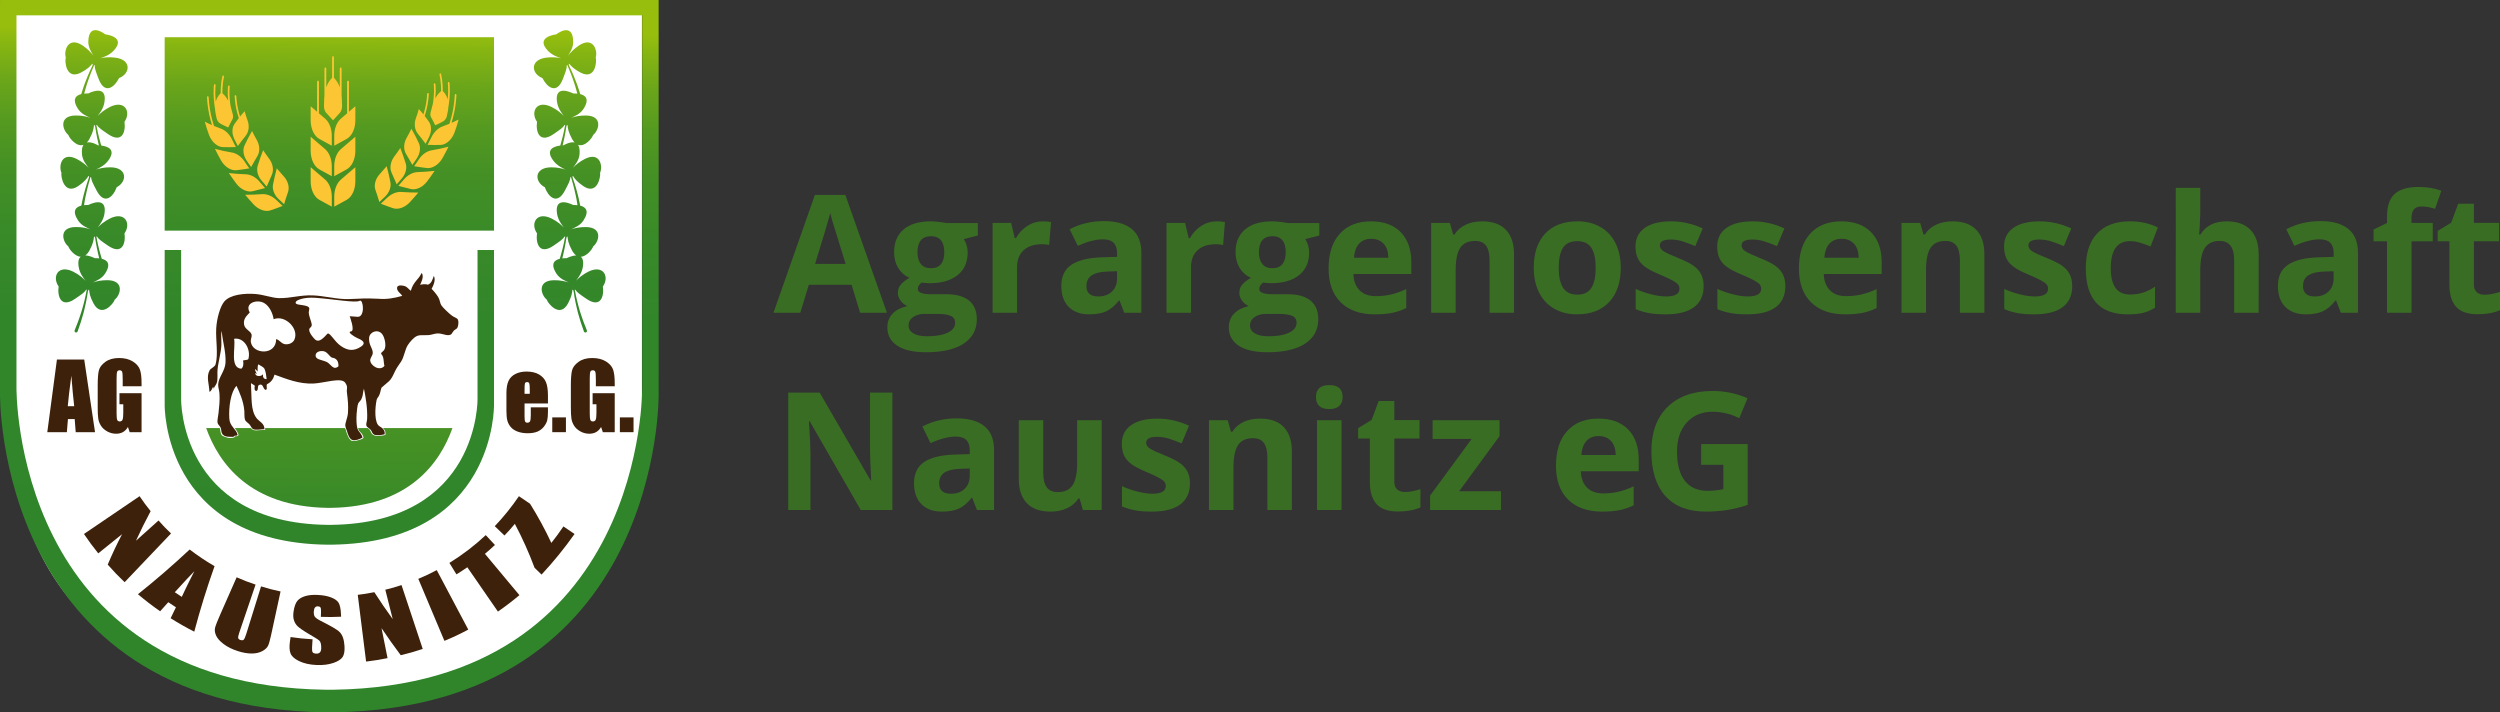 <?xml version="1.0" encoding="utf-8"?>
<!-- Generator: Adobe Illustrator 12.0.0, SVG Export Plug-In . SVG Version: 6.00 Build 51448)  -->
<!DOCTYPE svg PUBLIC "-//W3C//DTD SVG 1.1//EN" "http://www.w3.org/Graphics/SVG/1.1/DTD/svg11.dtd">
<svg  version="1.1" id="Ebene_1" xmlns="http://www.w3.org/2000/svg" xmlns:xlink="http://www.w3.org/1999/xlink" width="443.141" height="126.257"
	 viewBox="0 0 443.141 126.257" overflow="visible" enable-background="new 0 0 443.141 126.257" xml:space="preserve">
<rect x="0" y="0" width="443.141" height="126.257" fill="#333333" stroke="none"/>
<g>
	<g>
		<g>
			<path fill="#FFFFFF" d="M57.433,123.832C1.892,123.15,2.696,80.38,2.696,80.38V0.725h111.092v79.657
				c0,0,0.805,42.769-54.737,43.449"/>
		</g>
	</g>
</g>
<linearGradient id="XMLID_19_" gradientUnits="userSpaceOnUse" x1="245.879" y1="529.448" x2="244.666" y2="620.825" gradientTransform="matrix(1 0 0 1 -186.803 -524.083)">
	<stop  offset="0" style="stop-color:#97BE0D"/>
	<stop  offset="0.036" style="stop-color:#86B512"/>
	<stop  offset="0.105" style="stop-color:#6BA61A"/>
	<stop  offset="0.184" style="stop-color:#559A20"/>
	<stop  offset="0.277" style="stop-color:#449025"/>
	<stop  offset="0.392" style="stop-color:#398A28"/>
	<stop  offset="0.553" style="stop-color:#32862A"/>
	<stop  offset="1" style="stop-color:#30852B"/>
</linearGradient>
<path fill="url(#XMLID_19_)" d="M87.564,44.312h-2.919v26.4c0,0,0.381,21.973-25.886,22.322h-0.765
	c-26.268-0.351-25.888-22.322-25.888-22.322v-26.4h-2.918v27.436c0,0-0.423,24.414,28.764,24.801h0.85
	c29.186-0.389,28.763-24.801,28.763-24.801L87.564,44.312L87.564,44.312z"/>
<linearGradient id="XMLID_20_" gradientUnits="userSpaceOnUse" x1="245.426" y1="529.443" x2="244.213" y2="620.823" gradientTransform="matrix(1 0 0 1 -186.803 -524.083)">
	<stop  offset="0" style="stop-color:#97BE0D"/>
	<stop  offset="0.036" style="stop-color:#86B512"/>
	<stop  offset="0.105" style="stop-color:#6BA61A"/>
	<stop  offset="0.184" style="stop-color:#559A20"/>
	<stop  offset="0.277" style="stop-color:#449025"/>
	<stop  offset="0.392" style="stop-color:#398A28"/>
	<stop  offset="0.553" style="stop-color:#32862A"/>
	<stop  offset="1" style="stop-color:#30852B"/>
</linearGradient>
<rect x="29.187" y="6.597" fill="url(#XMLID_20_)" width="58.381" height="34.284"/>
<g>
	<path fill="#3E210A" d="M14.93,63.733l1.915,12.872h-3.427l-0.178-2.318h-1.196l-0.194,2.318H8.383l1.708-12.872H14.93z
		 M13.151,72.005c-0.168-1.455-0.335-3.256-0.504-5.403c-0.333,2.466-0.543,4.269-0.633,5.403H13.151z"/>
	<path fill="#3E210A" d="M25.095,68.473H21.75v-1.171c0-0.738-0.032-1.201-0.097-1.387c-0.063-0.187-0.216-0.278-0.454-0.278
		c-0.207,0-0.348,0.079-0.423,0.239c-0.073,0.158-0.11,0.565-0.11,1.226v6.185c0,0.578,0.037,0.957,0.11,1.143
		c0.075,0.184,0.224,0.273,0.447,0.273c0.244,0,0.41-0.104,0.498-0.31c0.088-0.207,0.131-0.61,0.131-1.208V71.66h-0.678v-1.959h3.92
		v6.906h-2.107l-0.31-0.923c-0.228,0.397-0.515,0.696-0.862,0.896c-0.348,0.2-0.757,0.301-1.228,0.301
		c-0.563,0-1.087-0.137-1.578-0.409c-0.49-0.272-0.862-0.611-1.117-1.015c-0.254-0.402-0.413-0.828-0.477-1.27
		s-0.096-1.107-0.096-1.993v-3.825c0-1.229,0.066-2.125,0.198-2.681c0.132-0.558,0.514-1.067,1.142-1.53
		c0.627-0.465,1.438-0.697,2.436-0.697c0.98,0,1.793,0.203,2.44,0.605c0.646,0.403,1.068,0.883,1.264,1.438
		c0.197,0.555,0.295,1.357,0.295,2.414v0.556H25.095z"/>
</g>
<g>
	<path fill="#3E210A" d="M97.126,71.517H92.98v2.281c0,0.478,0.034,0.785,0.104,0.923c0.067,0.138,0.199,0.206,0.393,0.206
		c0.242,0,0.403-0.09,0.485-0.273c0.082-0.182,0.122-0.535,0.122-1.061v-1.389h3.043v0.777c0,0.652-0.041,1.152-0.123,1.501
		c-0.082,0.351-0.274,0.724-0.575,1.12c-0.301,0.396-0.685,0.693-1.147,0.895c-0.462,0.196-1.044,0.297-1.742,0.297
		c-0.679,0-1.276-0.1-1.794-0.293c-0.52-0.196-0.924-0.465-1.211-0.809c-0.289-0.342-0.488-0.718-0.6-1.129
		c-0.111-0.41-0.167-1.008-0.167-1.793v-3.076c0-0.922,0.124-1.648,0.373-2.182s0.656-0.939,1.222-1.227
		c0.567-0.283,1.219-0.425,1.954-0.425c0.9,0,1.643,0.171,2.228,0.513c0.584,0.342,0.995,0.795,1.229,1.36
		c0.235,0.563,0.354,1.358,0.354,2.382v1.4H97.126z M93.904,69.8v-0.772c0-0.548-0.027-0.901-0.086-1.062
		c-0.058-0.158-0.175-0.238-0.352-0.238c-0.22,0-0.355,0.066-0.407,0.203c-0.053,0.135-0.079,0.501-0.079,1.097V69.8H93.904
		L93.904,69.8z"/>
	<path fill="#3E210A" d="M100.315,73.985v2.62h-2.422v-2.62H100.315z"/>
	<path fill="#3E210A" d="M108.965,68.473h-3.345v-1.171c0-0.738-0.032-1.201-0.097-1.387c-0.063-0.187-0.214-0.278-0.454-0.278
		c-0.208,0-0.348,0.079-0.422,0.239c-0.076,0.158-0.11,0.565-0.11,1.226v6.185c0,0.578,0.035,0.957,0.11,1.143
		c0.074,0.184,0.224,0.273,0.445,0.273c0.245,0,0.41-0.104,0.499-0.31c0.087-0.207,0.132-0.61,0.132-1.208V71.66h-0.679v-1.959h3.92
		v6.906h-2.107l-0.309-0.923c-0.229,0.397-0.517,0.696-0.863,0.896c-0.346,0.2-0.756,0.301-1.228,0.301
		c-0.563,0-1.087-0.137-1.578-0.409c-0.491-0.272-0.863-0.611-1.116-1.015c-0.255-0.402-0.414-0.828-0.478-1.27
		s-0.096-1.107-0.096-1.993v-3.825c0-1.229,0.066-2.125,0.199-2.681c0.132-0.558,0.512-1.067,1.141-1.53
		c0.629-0.465,1.44-0.697,2.437-0.697c0.979,0,1.794,0.203,2.44,0.605c0.646,0.403,1.067,0.883,1.265,1.438
		c0.196,0.555,0.294,1.357,0.294,2.414V68.473L108.965,68.473z"/>
	<path fill="#3E210A" d="M112.297,73.985v2.62h-2.422v-2.62H112.297z"/>
</g>
<g>
	<g>
		
			<linearGradient id="XMLID_21_" gradientUnits="userSpaceOnUse" x1="264.242" y1="516.112" x2="263.029" y2="607.491" gradientTransform="matrix(1 0 0 1 -205.471 -510.749)">
			<stop  offset="0" style="stop-color:#97BE0D"/>
			<stop  offset="0.036" style="stop-color:#86B512"/>
			<stop  offset="0.105" style="stop-color:#6BA61A"/>
			<stop  offset="0.184" style="stop-color:#559A20"/>
			<stop  offset="0.277" style="stop-color:#449025"/>
			<stop  offset="0.392" style="stop-color:#398A28"/>
			<stop  offset="0.553" style="stop-color:#32862A"/>
			<stop  offset="1" style="stop-color:#30852B"/>
		</linearGradient>
		<path fill="url(#XMLID_21_)" d="M116.752,69.771V2.714V0.892V0H0.004v0.892H0v68.879c0,0-0.846,55.602,57.525,56.486h1.699
			C117.597,125.373,116.752,69.771,116.752,69.771z M59.184,122.255h-1.615c-55.453-0.84-54.65-53.662-54.65-53.662V2.714h110.915
			v65.879C113.834,68.593,114.636,121.416,59.184,122.255z"/>
	</g>
</g>
<g>
	<g>
		<path fill="#3E210A" d="M30.314,94.561c-2.742,2.879-5.482,5.758-8.225,8.638c-1.238-1.187-1.838-1.81-2.994-3.117
			c0.771-1.834,1.618-3.635,2.542-5.395c-1.407,1.132-2.813,2.266-4.22,3.398c-1.056-1.316-1.563-2.004-2.534-3.433
			c3.286-2.231,6.573-4.466,9.859-6.698c0.75,1.104,1.144,1.635,1.959,2.652c-0.925,1.729-1.781,3.46-2.598,5.242
			c1.332-1.195,2.664-2.393,3.996-3.585C28.958,93.226,29.401,93.686,30.314,94.561z"/>
		<path fill="#3E210A" d="M38.033,100.353c-1.364,3.828-2.557,7.688-3.599,11.615c-1.432-0.729-2.831-1.522-4.189-2.383
			c0.372-0.778,0.56-1.166,0.939-1.938c-0.549-0.351-0.821-0.532-1.359-0.901c-0.572,0.646-0.859,0.967-1.438,1.608
			c-1.359-0.944-2.673-1.953-3.935-3.024c3.165-2.523,6.21-5.162,9.168-7.927C35.023,98.481,36.498,99.468,38.033,100.353z
			 M32.223,105.8c0.688-1.541,2.223-4.541,2.223-4.541c-0.014-0.01-2.344,2.445-3.463,3.717
			C31.475,105.315,31.722,105.479,32.223,105.8z"/>
		<path fill="#3E210A" d="M49.731,104.841c-0.563,2.597-1.129,5.191-1.69,7.789c-0.192,0.885-0.368,1.496-0.528,1.836
			c-0.161,0.339-0.488,0.652-0.989,0.932c-0.5,0.279-1.12,0.432-1.852,0.441c-0.733,0.01-1.569-0.125-2.488-0.418
			c-1.018-0.323-1.872-0.752-2.549-1.262c-0.678-0.51-1.122-1.025-1.342-1.527c-0.219-0.502-0.271-0.961-0.167-1.375
			c0.104-0.412,0.428-1.234,0.972-2.467c0.95-2.153,1.899-4.309,2.849-6.461c1.322,0.58,1.995,0.838,3.354,1.295
			c-0.958,2.826-1.916,5.648-2.874,8.475c-0.167,0.494-0.236,0.82-0.206,0.984c0.031,0.162,0.163,0.281,0.398,0.357
			c0.269,0.086,0.466,0.063,0.591-0.063c0.125-0.129,0.273-0.478,0.452-1.043c0.871-2.799,1.741-5.6,2.612-8.396
			C47.643,104.36,48.336,104.542,49.731,104.841z"/>
		<path fill="#3E210A" d="M60.463,109.315c-1.435,0.067-2.153,0.071-3.588,0.024c0.011-0.354,0.019-0.529,0.029-0.881
			c0.014-0.414-0.021-0.676-0.106-0.793c-0.083-0.115-0.229-0.178-0.435-0.188c-0.223-0.01-0.396,0.057-0.52,0.201
			c-0.125,0.146-0.196,0.371-0.216,0.681c-0.025,0.396,0.025,0.702,0.144,0.91c0.117,0.204,0.467,0.474,1.066,0.774
			c1.717,0.875,2.886,1.5,3.38,2.008c0.494,0.507,0.786,1.336,0.849,2.504c0.047,0.848-0.06,1.479-0.329,1.896
			c-0.27,0.414-0.816,0.776-1.654,1.062c-0.838,0.284-1.83,0.414-2.955,0.366c-1.235-0.051-2.279-0.295-3.109-0.694
			c-0.829-0.399-1.334-0.869-1.528-1.386c-0.194-0.52-0.224-1.219-0.097-2.104c0.044-0.31,0.066-0.464,0.111-0.774
			c1.554,0.223,2.334,0.301,3.897,0.396c-0.035,0.58-0.052,0.87-0.088,1.45c-0.026,0.443,0.014,0.734,0.12,0.869
			c0.107,0.133,0.309,0.21,0.604,0.223c0.295,0.016,0.516-0.061,0.665-0.217c0.148-0.157,0.227-0.396,0.235-0.719
			c0.021-0.699-0.101-1.166-0.351-1.389c-0.255-0.227-0.909-0.605-1.893-1.188c-0.985-0.582-1.604-1.033-1.899-1.303
			c-0.297-0.268-0.521-0.619-0.673-1.051c-0.152-0.433-0.179-0.963-0.086-1.589c0.132-0.903,0.368-1.543,0.697-1.925
			c0.33-0.382,0.807-0.652,1.426-0.83c0.618-0.177,1.34-0.234,2.179-0.191c0.917,0.045,1.693,0.185,2.348,0.438
			c0.654,0.254,1.103,0.565,1.334,0.951c0.232,0.386,0.376,1.051,0.421,1.995C60.45,109.033,60.455,109.126,60.463,109.315z"/>
		<path fill="#3E210A" d="M71.173,103.708c1.251,3.772,2.505,7.547,3.756,11.318c-1.543,0.51-2.322,0.729-3.893,1.116
			c-1.184-1.574-2.312-3.161-3.407-4.796c0.355,1.771,0.711,3.542,1.065,5.313c-1.512,0.299-2.273,0.422-3.802,0.609
			c-0.492-3.943-0.987-7.887-1.48-11.829c1.182-0.146,1.77-0.239,2.938-0.472c1.043,1.631,2.121,3.205,3.26,4.771
			c-0.438-1.736-0.875-3.472-1.313-5.207C69.459,104.25,70.034,104.083,71.173,103.708z"/>
		<path fill="#3E210A" d="M77.417,101.056c1.861,3.515,3.724,7.029,5.587,10.543c-1.66,0.877-2.508,1.275-4.229,1.996
			c-1.542-3.666-3.085-7.33-4.628-10.995C75.478,102.044,76.132,101.734,77.417,101.056z"/>
		<path fill="#3E210A" d="M86.103,94.852c0.65,0.698,0.976,1.048,1.626,1.746c-0.694,0.651-1.049,0.966-1.771,1.571
			c2.038,2.442,4.077,4.886,6.114,7.328c-1.226,1.026-2.497,2-3.813,2.908c-1.807-2.617-3.615-5.236-5.422-7.854
			c-0.761,0.525-1.146,0.775-1.928,1.258c-0.5-0.813-0.75-1.221-1.25-2.033C81.968,98.358,84.128,96.707,86.103,94.852z"/>
		<path fill="#3E210A" d="M91.982,87.955c0.789,0.535,1.184,0.803,1.973,1.338c1.398,2.234,2.661,4.557,3.775,6.944
			c0.888-1.127,1.315-1.712,2.14-2.923c0.789,0.535,1.184,0.805,1.972,1.339c-1.803,2.548-3.721,4.915-5.85,7.196
			c-0.496-0.484-0.744-0.725-1.239-1.208c-0.994-2.665-2.161-5.269-3.492-7.782c-0.715,0.854-1.084,1.266-1.84,2.061
			c-0.688-0.662-1.032-0.991-1.721-1.651C89.271,91.619,90.703,89.837,91.982,87.955z"/>
	</g>
</g>
<path fill="#FCC533" d="M49.058,29.845c-0.249,0.93-0.472,1.882-0.662,2.846c-0.167,0.819,0.182,1.802,0.914,2.522
	c0.342,0.338,0.693,0.672,1.048,0.988c0.21-0.723,0.443-1.433,0.69-2.139c0.306-0.885,0.005-1.969-0.74-2.79
	C49.878,30.808,49.464,30.329,49.058,29.845z M37.948,18.073l0.085,0.729c0.02,0.173,0.052,0.343,0.084,0.513
	c0,0.01,0,0.02,0.001,0.029c0.011,0.151,0.026,0.303,0.049,0.455c0.015,0.097,0.026,0.196,0.045,0.292l0.058,0.288l0.118,0.576
	c0.04,0.211,0.132,0.403,0.246,0.563c0.112,0.162,0.249,0.292,0.401,0.375l0.349,0.19l0.359,0.178
	c0.237,0.117,0.477,0.229,0.711,0.337c0.113-0.237,0.229-0.47,0.346-0.698l0.177-0.339l0.19-0.335
	c0.083-0.143,0.133-0.308,0.146-0.481c0.014-0.173-0.012-0.354-0.058-0.531L41.12,19.73l-0.07-0.242
	c-0.021-0.082-0.037-0.164-0.054-0.245c-0.03-0.136-0.068-0.27-0.111-0.401c-0.027-0.145-0.055-0.289-0.071-0.434l-0.07-0.613
	c-0.031-0.205-0.038-0.41-0.047-0.614l-0.028-0.614l0.015-0.609l0.005-0.306c0.006-0.102,0.021-0.202,0.029-0.303
	c0.009-0.098-0.05-0.186-0.133-0.194c-0.083-0.009-0.158,0.068-0.168,0.17c-0.009,0.102-0.024,0.206-0.03,0.309l-0.005,0.313
	l-0.016,0.625l0.029,0.626c0.009,0.204,0.018,0.407,0.045,0.611c-0.001-0.003-0.003-0.005-0.004-0.008
	c0-0.002-0.001-0.003-0.002-0.004l0,0c-0.229-0.417-0.51-0.794-0.853-1.115c-0.059-0.051-0.11-0.103-0.163-0.156
	c0.001-0.101,0.003-0.202,0.005-0.303l0.01-0.437l0.005-0.218c0.004-0.073,0.014-0.146,0.02-0.219l0.086-0.869l0.156-0.86
	c0.019-0.108-0.03-0.209-0.113-0.229c-0.081-0.019-0.163,0.058-0.185,0.167l-0.156,0.879l-0.09,0.89
	c-0.006,0.075-0.017,0.146-0.02,0.222l-0.006,0.223l-0.011,0.447c0,0.1-0.002,0.201-0.004,0.301
	c-0.058,0.057-0.113,0.114-0.163,0.173c-0.16,0.176-0.304,0.383-0.428,0.612c-0.116,0.217-0.217,0.458-0.277,0.71
	c0-0.002,0-0.005,0-0.007c0,0.003-0.001,0.007-0.002,0.01c-0.032-0.23-0.042-0.465-0.053-0.7l-0.033-0.723l0.018-0.727l0.008-0.364
	c0.008-0.121,0.023-0.242,0.033-0.363c0.012-0.12-0.045-0.223-0.128-0.23c-0.082-0.009-0.159,0.083-0.171,0.206
	c-0.012,0.124-0.027,0.246-0.034,0.37l-0.009,0.371L37.86,16.6l0.031,0.737C37.905,17.583,37.915,17.83,37.948,18.073z
	 M38.801,25.915c0.239,0.104,0.488,0.157,0.728,0.164c0.771,0.017,1.523,0.017,2.285-0.015c-0.12-0.212-0.229-0.43-0.339-0.647
	c-0.106-0.22-0.222-0.435-0.325-0.656c-0.213-0.474-0.521-0.88-0.852-1.22c-0.169-0.168-0.354-0.317-0.546-0.44
	c-0.187-0.126-0.383-0.229-0.585-0.299c-0.409-0.146-0.825-0.302-1.231-0.476c-0.116-0.363-0.226-0.73-0.325-1.102
	c-0.342-1.271-0.547-2.603-0.616-3.954c-0.006-0.128-0.078-0.229-0.163-0.225c-0.083,0.002-0.146,0.11-0.14,0.24
	c0.07,1.375,0.28,2.727,0.627,4.015c0.077,0.292,0.162,0.582,0.25,0.869c-0.421-0.188-0.851-0.381-1.266-0.604
	c0.1,0.398,0.226,0.78,0.339,1.17c0.116,0.389,0.26,0.758,0.392,1.139c0.112,0.334,0.283,0.627,0.461,0.899
	c0.09,0.135,0.187,0.262,0.286,0.38c0.104,0.114,0.213,0.219,0.324,0.315C38.329,25.657,38.563,25.809,38.801,25.915z
	 M46.494,34.413c-1.004,0.07-2.016,0.107-3.041,0.113c0.479,0.568,0.965,1.131,1.468,1.678c0.88,0.968,2.125,1.393,3.03,1.082
	c0.722-0.245,1.439-0.503,2.145-0.785c-0.368-0.328-0.718-0.663-1.066-1.005C48.294,34.772,47.347,34.358,46.494,34.413z
	 M44.777,33.897c0.741-0.171,1.479-0.362,2.206-0.562c-0.323-0.363-0.638-0.735-0.952-1.107c-0.658-0.794-1.562-1.3-2.417-1.332
	c-1.004-0.034-2.021-0.102-3.045-0.218c0.21,0.314,0.42,0.629,0.642,0.934c0.216,0.308,0.436,0.613,0.662,0.911
	C42.662,33.58,43.847,34.123,44.777,33.897z M41.937,30.172c0.754-0.087,1.514-0.202,2.256-0.325l-0.422-0.596l-0.407-0.606
	c-0.568-0.863-1.408-1.47-2.254-1.613c-0.494-0.083-1-0.173-1.5-0.282c-0.498-0.11-1.001-0.232-1.51-0.366l0.525,1.041l0.555,1.013
	C39.852,29.611,40.989,30.292,41.937,30.172z M41.304,22.511c-0.061,0.207-0.094,0.428-0.102,0.659
	c-0.022,0.465,0.095,0.954,0.305,1.42c0.103,0.217,0.215,0.431,0.321,0.646c0.107,0.216,0.216,0.431,0.335,0.641
	c0.434-0.609,0.901-1.208,1.371-1.781c0.148-0.181,0.261-0.384,0.349-0.603c0.09-0.219,0.15-0.452,0.177-0.691
	c0.013-0.12,0.02-0.24,0.017-0.361c0.003-0.123-0.002-0.245-0.017-0.368c-0.022-0.245-0.1-0.487-0.177-0.727
	c-0.09-0.271-0.201-0.542-0.279-0.814c-0.077-0.271-0.171-0.542-0.235-0.813c-0.289,0.299-0.553,0.613-0.82,0.938
	c-0.068-0.224-0.134-0.448-0.194-0.672c-0.269-0.989-0.412-1.979-0.463-2.956c-0.005-0.092-0.077-0.163-0.16-0.161
	c-0.083,0.003-0.146,0.082-0.142,0.177c0.053,0.998,0.201,2.01,0.474,3.017c0.078,0.293,0.167,0.586,0.26,0.878
	c-0.258,0.325-0.5,0.656-0.738,1.002C41.464,22.111,41.372,22.302,41.304,22.511z M45.679,29.375c-0.247,0.795,0,1.809,0.657,2.599
	c0.312,0.369,0.624,0.736,0.942,1.097c0.291-0.698,0.591-1.385,0.906-2.067c0.386-0.851,0.195-1.972-0.461-2.85
	c-0.189-0.25-0.373-0.503-0.552-0.759c-0.186-0.254-0.355-0.511-0.528-0.77l0.001,0.002c0,0-0.001-0.001-0.002-0.002
	C46.287,27.519,45.969,28.435,45.679,29.375z M43.347,25.78c-0.35,0.756-0.22,1.789,0.347,2.646l0.402,0.601l0.418,0.589
	c0.362-0.665,0.728-1.313,1.118-1.955c0.48-0.806,0.417-1.921-0.112-2.843l-0.438-0.797l-0.404-0.804
	c-0.236,0.408-0.469,0.824-0.695,1.254C43.76,24.898,43.553,25.333,43.347,25.78z M80.03,21.78c0.089-0.288,0.174-0.577,0.25-0.87
	c0.349-1.287,0.557-2.64,0.629-4.015c0.005-0.13-0.059-0.237-0.142-0.24c-0.083-0.003-0.155,0.098-0.161,0.226
	c-0.069,1.351-0.275,2.683-0.618,3.953c-0.098,0.372-0.208,0.738-0.323,1.103c-0.406,0.172-0.822,0.33-1.231,0.475
	c-0.203,0.072-0.399,0.173-0.584,0.3c-0.193,0.124-0.378,0.271-0.546,0.44c-0.331,0.34-0.638,0.747-0.853,1.219
	c-0.104,0.222-0.218,0.438-0.325,0.656c-0.109,0.219-0.218,0.437-0.338,0.649c0.762,0.033,1.513,0.033,2.283,0.016
	c0.241-0.007,0.488-0.062,0.729-0.165c0.239-0.106,0.473-0.257,0.695-0.448c0.11-0.097,0.22-0.202,0.323-0.316
	c0.101-0.118,0.197-0.245,0.287-0.379c0.178-0.272,0.349-0.564,0.461-0.899c0.13-0.38,0.276-0.75,0.392-1.139
	c0.112-0.389,0.239-0.771,0.338-1.169C80.882,21.398,80.451,21.592,80.03,21.78z M73.716,23.104c0.088,0.219,0.2,0.422,0.349,0.603
	c0.469,0.573,0.938,1.172,1.371,1.781c0.12-0.209,0.229-0.424,0.335-0.639c0.105-0.216,0.22-0.428,0.321-0.646
	c0.21-0.466,0.329-0.956,0.304-1.421c-0.007-0.229-0.04-0.452-0.101-0.659c-0.067-0.208-0.16-0.4-0.278-0.57
	c-0.24-0.346-0.479-0.677-0.739-1.002c0.094-0.292,0.182-0.585,0.26-0.878c0.273-1.005,0.421-2.018,0.475-3.017
	c0.005-0.095-0.059-0.175-0.142-0.177s-0.155,0.07-0.159,0.162c-0.051,0.976-0.196,1.967-0.464,2.955
	c-0.061,0.225-0.125,0.449-0.193,0.673c-0.269-0.325-0.532-0.639-0.822-0.939c-0.063,0.271-0.158,0.542-0.234,0.813
	c-0.078,0.272-0.189,0.542-0.279,0.814c-0.078,0.239-0.154,0.481-0.177,0.727c-0.014,0.122-0.02,0.244-0.017,0.367
	c-0.003,0.122,0.002,0.242,0.017,0.361C73.567,22.651,73.627,22.885,73.716,23.104z M76.49,26.646
	c-0.846,0.143-1.686,0.749-2.256,1.612l-0.406,0.605l-0.421,0.596c0.742,0.124,1.502,0.239,2.257,0.326
	c0.946,0.119,2.084-0.561,2.756-1.735l0.555-1.013l0.526-1.04c-0.508,0.133-1.014,0.255-1.51,0.366
	C77.49,26.472,76.985,26.562,76.49,26.646z M73.085,29.229l0.417-0.59l0.402-0.6c0.566-0.857,0.697-1.892,0.349-2.646
	c-0.207-0.447-0.414-0.882-0.637-1.311c-0.227-0.429-0.458-0.846-0.694-1.253l-0.406,0.804l-0.437,0.797
	c-0.529,0.922-0.595,2.036-0.113,2.843C72.357,27.916,72.723,28.563,73.085,29.229z M71.568,31.84
	c-0.313,0.373-0.628,0.743-0.95,1.106c0.727,0.201,1.465,0.391,2.206,0.563c0.931,0.225,2.114-0.318,2.903-1.375
	c0.228-0.298,0.447-0.603,0.662-0.911c0.22-0.304,0.431-0.619,0.641-0.933c-1.023,0.116-2.041,0.184-3.045,0.218
	C73.129,30.539,72.229,31.045,71.568,31.84z M70.318,32.684c0.321-0.361,0.635-0.729,0.944-1.097c0.658-0.792,0.905-1.804,0.659-2.6
	c-0.291-0.94-0.609-1.857-0.965-2.749c-0.172,0.257-0.346,0.516-0.528,0.768c-0.18,0.256-0.362,0.51-0.552,0.759
	c-0.654,0.878-0.849,1.999-0.461,2.851C69.73,31.299,70.029,31.985,70.318,32.684z M68.567,35.107
	c-0.346,0.343-0.695,0.678-1.064,1.005c0.705,0.282,1.424,0.541,2.146,0.787c0.905,0.31,2.149-0.116,3.029-1.084
	c0.504-0.545,0.99-1.108,1.468-1.677c-1.025-0.006-2.039-0.043-3.04-0.113C70.254,33.969,69.305,34.384,68.567,35.107z
	 M69.203,32.304c-0.189-0.964-0.413-1.917-0.661-2.846c-0.408,0.482-0.821,0.961-1.25,1.427c-0.744,0.821-1.046,1.905-0.74,2.79
	c0.247,0.706,0.481,1.417,0.69,2.139c0.354-0.316,0.707-0.651,1.047-0.988C69.024,34.104,69.369,33.123,69.203,32.304z
	 M76.623,21.174l0.176,0.339c0.117,0.229,0.23,0.461,0.346,0.698c0.236-0.108,0.474-0.221,0.712-0.337l0.36-0.179l0.349-0.19
	c0.15-0.083,0.288-0.213,0.401-0.375c0.113-0.161,0.205-0.353,0.245-0.565l0.118-0.575l0.059-0.288
	c0.017-0.098,0.029-0.195,0.045-0.292c0.021-0.152,0.038-0.305,0.048-0.456c0-0.01,0-0.02,0.002-0.029
	c0.031-0.17,0.063-0.34,0.083-0.513l0.084-0.729c0.036-0.242,0.045-0.489,0.057-0.734l0.034-0.737l-0.018-0.742l-0.009-0.371
	c-0.006-0.124-0.023-0.248-0.033-0.371c-0.014-0.122-0.089-0.214-0.172-0.206c-0.084,0.008-0.142,0.112-0.13,0.23
	c0.012,0.122,0.025,0.243,0.033,0.364l0.009,0.363l0.016,0.727l-0.032,0.724c-0.012,0.235-0.021,0.469-0.053,0.702
	c-0.001-0.004-0.002-0.008-0.002-0.012c0,0.002,0,0.003-0.001,0.005c-0.061-0.252-0.161-0.492-0.278-0.709
	c-0.122-0.229-0.264-0.435-0.424-0.611c-0.051-0.058-0.106-0.115-0.164-0.172c-0.001-0.101-0.003-0.201-0.004-0.303l-0.011-0.446
	l-0.004-0.223c-0.005-0.075-0.014-0.149-0.021-0.223l-0.088-0.889l-0.158-0.879c-0.021-0.111-0.102-0.186-0.183-0.168
	c-0.082,0.019-0.132,0.121-0.113,0.229l0.154,0.861l0.088,0.869c0.006,0.072,0.017,0.145,0.021,0.218l0.005,0.218l0.01,0.437
	c0,0.101,0.002,0.202,0.004,0.303c-0.051,0.052-0.104,0.105-0.163,0.157c-0.342,0.319-0.623,0.697-0.853,1.114l0,0
	c0,0-0.001,0.001-0.001,0.003c-0.002,0.003-0.004,0.007-0.006,0.01c0.028-0.203,0.037-0.408,0.046-0.613l0.029-0.626l-0.017-0.625
	l-0.006-0.312c-0.005-0.104-0.02-0.207-0.028-0.311c-0.01-0.102-0.085-0.177-0.169-0.169c-0.083,0.007-0.142,0.095-0.132,0.193
	c0.009,0.101,0.023,0.202,0.029,0.304l0.006,0.305l0.015,0.61l-0.03,0.613c-0.009,0.205-0.015,0.409-0.045,0.613l-0.069,0.615
	c-0.018,0.143-0.044,0.287-0.072,0.429c-0.043,0.132-0.082,0.267-0.11,0.405c-0.019,0.082-0.035,0.163-0.055,0.244l-0.068,0.243
	l-0.137,0.485c-0.045,0.177-0.072,0.357-0.06,0.53c0.015,0.173,0.063,0.339,0.146,0.482L76.623,21.174z M57.638,26.436l-2.57-2.201
	v2.507c0,1.467,0.613,2.777,1.537,3.282l2.208,1.207v-1.764C58.814,28.214,58.365,27.058,57.638,26.436z M57.638,21.034
	l-1.104-0.945v-5.563c0-0.126-0.068-0.228-0.152-0.228h-0.024c-0.083,0-0.151,0.102-0.151,0.228v5.283l-1.139-0.974v2.507
	c0,1.466,0.613,2.777,1.537,3.281l2.208,1.207v-1.764C58.814,22.813,58.365,21.658,57.638,21.034z M61.852,14.526
	c0-0.126-0.067-0.228-0.151-0.228h-0.024c-0.084,0-0.151,0.102-0.151,0.228v5.563l-1.104,0.945
	c-0.729,0.624-1.177,1.779-1.177,3.031v1.764l2.209-1.207c0.923-0.504,1.535-1.815,1.535-3.281v-2.507l-1.137,0.974V14.526z
	 M59.244,34.866v1.765l2.209-1.207c0.923-0.505,1.535-1.815,1.535-3.282v-2.507l-2.567,2.201
	C59.692,32.458,59.244,33.614,59.244,34.866z M57.638,31.836l-2.57-2.201v2.507c0,1.467,0.613,2.777,1.537,3.282l2.208,1.207v-1.765
	C58.814,33.614,58.365,32.458,57.638,31.836z M59.244,29.465v1.764l2.209-1.207c0.923-0.505,1.535-1.815,1.535-3.282v-2.507
	l-2.567,2.201C59.692,27.058,59.244,28.214,59.244,29.465z M60.634,18.763l-0.043-1.325c-0.005-0.175-0.019-0.349-0.037-0.52
	c0-0.008-0.002-0.017-0.003-0.025v-4.706c0-0.125-0.068-0.227-0.152-0.227h-0.022c-0.084,0-0.153,0.102-0.153,0.227v3.281
	c-0.001-0.005-0.003-0.01-0.004-0.015c0,0.001,0,0.003,0,0.005c-0.208-0.571-0.495-1.08-0.851-1.483l-0.177-0.199v-3.604
	c0-0.125-0.067-0.227-0.15-0.227h-0.025c-0.084,0-0.15,0.102-0.15,0.227v3.604l-0.177,0.199c-0.355,0.403-0.644,0.911-0.851,1.483
	c0.001-0.002,0.001-0.003,0.001-0.005c-0.002,0.005-0.004,0.01-0.005,0.015v-3.281c0-0.125-0.068-0.227-0.152-0.227H57.66
	c-0.084,0-0.152,0.102-0.152,0.227v4.71c-0.001,0.008-0.002,0.015-0.003,0.023c-0.02,0.17-0.031,0.344-0.037,0.518l-0.043,1.325
	c-0.015,0.483,0.133,0.947,0.394,1.233l1.212,1.332l1.213-1.332C60.503,19.71,60.649,19.247,60.634,18.763z"/>
<linearGradient id="XMLID_22_" gradientUnits="userSpaceOnUse" x1="203.561" y1="528.887" x2="202.348" y2="620.269" gradientTransform="matrix(1 0 0 1 -186.803 -524.083)">
	<stop  offset="0" style="stop-color:#97BE0D"/>
	<stop  offset="0.036" style="stop-color:#86B512"/>
	<stop  offset="0.105" style="stop-color:#6BA61A"/>
	<stop  offset="0.184" style="stop-color:#559A20"/>
	<stop  offset="0.277" style="stop-color:#449025"/>
	<stop  offset="0.392" style="stop-color:#398A28"/>
	<stop  offset="0.553" style="stop-color:#32862A"/>
	<stop  offset="1" style="stop-color:#30852B"/>
</linearGradient>
<path fill="url(#XMLID_22_)" d="M19.475,18.964c-1.001,0.499-1.723,1.131-2.165,1.594c0.379-0.517,1.014-1.305,1.199-2.407
	c0.578-3.42-2.87-1.578-2.87-1.578s-0.318-0.021-0.721,0.019c0.03-0.103,0.059-0.205,0.089-0.313
	c0.078-0.275,0.159-0.564,0.244-0.863c0.04-0.152,0.091-0.301,0.142-0.452c0.051-0.151,0.103-0.305,0.154-0.459
	c0.106-0.309,0.203-0.629,0.329-0.936c0.119-0.31,0.239-0.62,0.355-0.925c0.127-0.301,0.253-0.6,0.375-0.887
	c0.12-0.288-0.006,0.015,0.109-0.25c0.002-0.007,0.078,0.081,0.081,0.074c-0.027,0.572,0.183,1.09,0.694,2.424
	c1.088,2.837,2.823,1.441,3.615-0.166c1.969-0.753,2.292-3.226-0.646-3.62c-1.1-0.149-2.045-0.03-2.666,0.104
	c0.601-0.215,1.561-0.513,2.331-1.32c2.39-2.506-1.462-2.912-1.462-2.912s-2.92-2.331-3.01,1.249
	c-0.027,1.117,0.589,1.969,0.902,2.523c-0.383-0.509-1.02-1.216-1.949-1.822c-2.482-1.621-3.334,0.874-2.944,2.155
	c-0.225,0.659,0.043,4.088,2.72,2.651c1.19-0.64,1.6-1.092,1.979-1.56c0.035,0,0.133,0.106,0.013,0.363
	c-0.134,0.283-0.272,0.576-0.414,0.875c-0.131,0.303-0.265,0.611-0.398,0.918c-0.14,0.305-0.249,0.623-0.37,0.931
	c-0.059,0.155-0.116,0.309-0.175,0.459c-0.058,0.152-0.116,0.3-0.163,0.452c-0.099,0.299-0.191,0.589-0.281,0.863
	c-0.061,0.185-0.117,0.359-0.17,0.531c-0.882,0.218-1.725,0.846-0.57,2.624c0.608,0.938,1.605,1.293,2.183,1.573
	c-0.607-0.204-1.541-0.428-2.66-0.404c-2.989,0.064-2.29,2.605-1.239,3.443c0.143,0.513,1.441,2.194,2.68,1.753
	c-0.22,0.324-0.34,0.846-0.266,1.676c0.1,1.113,0.809,1.889,1.184,2.404c-0.438-0.462-1.151-1.091-2.144-1.588
	c-2.65-1.328-3.213,1.247-2.681,2.474c-0.146,0.681,0.507,4.059,3.004,2.326c1.11-0.771,1.465-1.267,1.791-1.775
	c0.035-0.004,0.144,0.09,0.053,0.358c-0.101,0.298-0.205,0.604-0.312,0.917c-0.095,0.315-0.193,0.637-0.29,0.958
	c-0.104,0.32-0.177,0.647-0.262,0.967c-0.041,0.161-0.082,0.32-0.122,0.477c-0.04,0.157-0.081,0.312-0.109,0.467
	c-0.063,0.308-0.125,0.607-0.183,0.889c-0.017,0.078-0.031,0.154-0.047,0.229c-0.886,0.218-1.736,0.843-0.578,2.625
	c0.608,0.938,1.605,1.293,2.183,1.574c-0.607-0.205-1.541-0.428-2.66-0.404c-2.989,0.065-2.29,2.606-1.239,3.443
	c0.124,0.446,1.119,1.768,2.189,1.824c-0.343,0.272-0.531,0.817-0.358,1.833c0.186,1.103,0.818,1.892,1.198,2.408
	c-0.441-0.464-1.165-1.097-2.166-1.595c-2.678-1.333-3.807,0.89-2.59,2.625c-0.248,1.772,0.412,3.908,2.926,2.178
	c1.183-0.812,1.65-1.121,1.952-1.608c-0.002,0.008,0.111-0.022,0.109-0.015c-0.053,0.283,0.013-0.038-0.05,0.267
	c-0.063,0.307-0.124,0.623-0.188,0.943c-0.075,0.32-0.149,0.643-0.226,0.966c-0.069,0.324-0.169,0.642-0.256,0.958
	c-0.043,0.158-0.089,0.313-0.132,0.467s-0.085,0.306-0.137,0.453c-0.1,0.295-0.195,0.58-0.285,0.85
	c-0.093,0.269-0.17,0.527-0.266,0.758c-0.362,0.926-0.604,1.544-0.604,1.544l-0.005,0.012c-0.056,0.145,0.016,0.306,0.159,0.363
	c0.145,0.056,0.307-0.016,0.362-0.159c0.001-0.004,0.003-0.008,0.004-0.012c0,0,0.218-0.636,0.547-1.588
	c0.087-0.237,0.154-0.502,0.237-0.779c0.081-0.276,0.165-0.569,0.252-0.872c0.047-0.15,0.083-0.307,0.12-0.465
	c0.038-0.156,0.075-0.317,0.113-0.477c0.074-0.323,0.162-0.646,0.219-0.978c0.063-0.33,0.126-0.659,0.188-0.983
	c0.051-0.327,0.103-0.646,0.15-0.957c0.045-0.28,0.186-0.312,0.215-0.292c0.052,0.602,0.138,1.207,0.771,2.407
	c1.424,2.7,3.586,0.018,3.773-0.654c1.05-0.835,1.75-3.377-1.24-3.442c-1.119-0.024-2.05,0.201-2.66,0.403
	c0.577-0.279,1.573-0.633,2.184-1.572c1.161-1.789,0.302-2.413-0.585-2.625c-0.037-0.119-0.074-0.237-0.107-0.358
	c-0.043-0.154-0.087-0.309-0.132-0.467c-0.086-0.314-0.187-0.632-0.255-0.957c-0.076-0.323-0.151-0.647-0.227-0.965
	c-0.063-0.321-0.127-0.638-0.188-0.944c-0.063-0.306,0.003,0.015-0.05-0.268c-0.001-0.008,0.11,0.023,0.108,0.015
	c0.304,0.488,0.771,0.797,1.953,1.609c2.516,1.728,3.174-0.407,2.927-2.18c1.217-1.734,0.089-3.958-2.59-2.625
	c-1.001,0.499-1.723,1.131-2.165,1.595c0.379-0.516,1.014-1.305,1.199-2.408c0.578-3.419-2.87-1.578-2.87-1.578
	s-0.333-0.023-0.746,0.022c0.003-0.023,0.007-0.043,0.012-0.068c0.046-0.281,0.094-0.578,0.144-0.884
	c0.022-0.156,0.056-0.31,0.09-0.467c0.033-0.156,0.066-0.314,0.102-0.473c0.069-0.318,0.129-0.647,0.219-0.967
	c0.083-0.321,0.167-0.644,0.249-0.959c0.092-0.314,0.184-0.624,0.271-0.923c0.085-0.3-0.005,0.014,0.079-0.26
	c0.003-0.008,0.086,0.071,0.09,0.063c0.039,0.572,0.306,1.063,0.965,2.328c1.403,2.697,2.97,1.111,3.572-0.574
	c1.87-0.973,1.911-3.467-1.054-3.525c-1.108-0.022-2.033,0.205-2.636,0.409c0.571-0.281,1.492-0.686,2.166-1.576
	c1.568-2.074-0.226-2.571-1.215-2.689c-0.007-0.019-0.013-0.038-0.018-0.056c-0.043-0.154-0.087-0.31-0.132-0.467
	c-0.086-0.315-0.186-0.632-0.255-0.958c-0.076-0.324-0.151-0.647-0.227-0.966c-0.063-0.321-0.127-0.637-0.188-0.943
	c-0.063-0.306,0.003,0.014-0.05-0.268c-0.001-0.008,0.11,0.022,0.108,0.014c0.304,0.489,0.771,0.798,1.953,1.609
	c2.516,1.729,3.174-0.406,2.927-2.18C23.282,19.854,22.153,17.631,19.475,18.964z M16.875,42.226
	c0.048,0.311,0.099,0.631,0.149,0.957c0.063,0.325,0.125,0.655,0.188,0.984c0.057,0.331,0.145,0.655,0.218,0.977
	c0.039,0.162,0.077,0.321,0.114,0.479c0.014,0.058,0.03,0.113,0.044,0.171c-0.426-0.049-0.772-0.025-0.772-0.025
	s-0.898-0.478-1.702-0.492c0.271-0.185,0.534-0.478,0.774-0.936c0.633-1.2,0.719-1.806,0.771-2.407
	C16.689,41.914,16.829,41.948,16.875,42.226z M17.212,24.395c0.057,0.331,0.145,0.656,0.218,0.978
	c0.032,0.133,0.063,0.264,0.094,0.394c-0.09-0.004-0.146-0.004-0.146-0.004s-1.13-0.701-1.974-0.509
	c0.167-0.175,0.331-0.393,0.483-0.684c0.633-1.2,0.719-1.805,0.771-2.406c0.029-0.021,0.169,0.013,0.215,0.292
	c0.048,0.31,0.099,0.63,0.149,0.957C17.086,23.736,17.15,24.067,17.212,24.395z"/>
<linearGradient id="XMLID_23_" gradientUnits="userSpaceOnUse" x1="288.123" y1="530.009" x2="286.91" y2="621.39" gradientTransform="matrix(1 0 0 1 -186.803 -524.083)">
	<stop  offset="0" style="stop-color:#97BE0D"/>
	<stop  offset="0.036" style="stop-color:#86B512"/>
	<stop  offset="0.105" style="stop-color:#6BA61A"/>
	<stop  offset="0.184" style="stop-color:#559A20"/>
	<stop  offset="0.277" style="stop-color:#449025"/>
	<stop  offset="0.392" style="stop-color:#398A28"/>
	<stop  offset="0.553" style="stop-color:#32862A"/>
	<stop  offset="1" style="stop-color:#30852B"/>
</linearGradient>
<path fill="url(#XMLID_23_)" d="M95.191,21.589c-0.248,1.773,0.411,3.909,2.928,2.18c1.182-0.812,1.648-1.121,1.951-1.609
	c-0.002,0.008,0.11-0.022,0.109-0.014c-0.053,0.281,0.013-0.039-0.05,0.268c-0.063,0.306-0.124,0.622-0.188,0.943
	c-0.074,0.319-0.15,0.642-0.226,0.966c-0.07,0.325-0.169,0.642-0.256,0.958c-0.043,0.157-0.088,0.313-0.131,0.467
	c-0.005,0.018-0.013,0.037-0.018,0.056c-0.991,0.118-2.785,0.615-1.216,2.689c0.674,0.89,1.594,1.295,2.166,1.576
	c-0.603-0.204-1.527-0.431-2.635-0.409c-2.965,0.058-2.924,2.552-1.056,3.525c0.604,1.685,2.171,3.271,3.574,0.574
	c0.659-1.266,0.926-1.756,0.964-2.328c0.004,0.008,0.087-0.071,0.091-0.063c0.084,0.274-0.007-0.041,0.079,0.26
	c0.09,0.299,0.18,0.608,0.271,0.923c0.083,0.316,0.167,0.639,0.25,0.959c0.089,0.319,0.148,0.648,0.218,0.967
	c0.035,0.159,0.068,0.317,0.103,0.473c0.032,0.157,0.067,0.311,0.09,0.467c0.05,0.307,0.098,0.603,0.144,0.884
	c0.003,0.024,0.007,0.044,0.01,0.068c-0.413-0.045-0.745-0.022-0.745-0.022s-3.448-1.842-2.87,1.578
	c0.186,1.103,0.818,1.892,1.197,2.408c-0.441-0.463-1.163-1.096-2.163-1.595c-2.68-1.333-3.808,0.891-2.592,2.625
	c-0.248,1.773,0.411,3.908,2.928,2.18c1.182-0.812,1.648-1.122,1.951-1.609c-0.002,0.008,0.11-0.023,0.109-0.015
	c-0.053,0.282,0.013-0.038-0.05,0.268s-0.124,0.623-0.188,0.944c-0.074,0.318-0.15,0.642-0.226,0.965
	c-0.07,0.325-0.169,0.643-0.256,0.957c-0.043,0.158-0.088,0.313-0.131,0.467c-0.034,0.121-0.07,0.239-0.107,0.358
	c-0.887,0.213-1.747,0.837-0.585,2.625c0.609,0.939,1.605,1.293,2.183,1.572c-0.608-0.202-1.541-0.427-2.659-0.403
	c-2.991,0.065-2.29,2.607-1.24,3.442c0.187,0.672,2.35,3.354,3.772,0.654c0.634-1.201,0.72-1.806,0.771-2.407
	c0.029-0.02,0.169,0.013,0.215,0.292c0.048,0.311,0.099,0.63,0.15,0.957c0.062,0.325,0.125,0.654,0.187,0.983
	c0.057,0.332,0.146,0.655,0.218,0.978c0.038,0.16,0.077,0.321,0.114,0.477c0.037,0.158,0.072,0.314,0.119,0.465
	c0.087,0.303,0.172,0.596,0.253,0.872c0.083,0.277,0.15,0.542,0.237,0.779c0.328,0.953,0.546,1.588,0.546,1.588
	c0.001,0.003,0.003,0.007,0.004,0.012c0.056,0.144,0.219,0.215,0.362,0.159c0.144-0.057,0.216-0.219,0.158-0.363l-0.004-0.012
	c0,0-0.242-0.618-0.604-1.544c-0.098-0.231-0.174-0.489-0.267-0.758c-0.09-0.27-0.186-0.555-0.284-0.85
	c-0.054-0.147-0.095-0.299-0.139-0.453c-0.042-0.154-0.087-0.309-0.131-0.467c-0.086-0.316-0.186-0.634-0.255-0.958
	c-0.076-0.323-0.151-0.646-0.226-0.966c-0.065-0.321-0.127-0.637-0.188-0.943c-0.063-0.305,0.002,0.017-0.05-0.267
	c-0.002-0.007,0.111,0.022,0.108,0.015c0.304,0.487,0.771,0.796,1.952,1.608c2.517,1.729,3.175-0.406,2.927-2.178
	c1.217-1.735,0.089-3.958-2.59-2.625c-1.002,0.498-1.723,1.131-2.166,1.595c0.38-0.517,1.014-1.306,1.199-2.408
	c0.171-1.016-0.017-1.561-0.358-1.833c1.07-0.056,2.065-1.378,2.188-1.824c1.05-0.837,1.751-3.378-1.24-3.443
	c-1.12-0.024-2.052,0.199-2.659,0.404c0.576-0.281,1.572-0.636,2.183-1.574c1.157-1.782,0.307-2.407-0.579-2.625
	c-0.016-0.076-0.031-0.152-0.047-0.23c-0.058-0.282-0.118-0.582-0.182-0.889c-0.028-0.156-0.069-0.311-0.109-0.467
	c-0.04-0.157-0.082-0.315-0.122-0.477c-0.085-0.32-0.158-0.647-0.262-0.967c-0.099-0.32-0.195-0.642-0.291-0.958
	c-0.106-0.313-0.211-0.619-0.313-0.917c-0.09-0.268,0.02-0.362,0.053-0.358c0.325,0.508,0.681,1.004,1.791,1.775
	c2.496,1.732,3.151-1.645,3.005-2.326c0.531-1.227-0.029-3.802-2.682-2.474c-0.992,0.497-1.704,1.125-2.144,1.588
	c0.376-0.515,1.084-1.291,1.184-2.404c0.075-0.831-0.045-1.352-0.265-1.676c1.238,0.44,2.537-1.24,2.679-1.753
	c1.05-0.837,1.751-3.379-1.24-3.443c-1.12-0.024-2.052,0.2-2.659,0.404c0.576-0.28,1.572-0.635,2.183-1.573
	c1.154-1.778,0.311-2.405-0.571-2.624c-0.053-0.171-0.109-0.346-0.169-0.531c-0.09-0.274-0.184-0.564-0.282-0.863
	c-0.048-0.151-0.104-0.3-0.163-0.452c-0.059-0.15-0.116-0.304-0.176-0.459c-0.121-0.308-0.229-0.626-0.369-0.931
	c-0.134-0.307-0.267-0.615-0.397-0.918c-0.143-0.299-0.28-0.592-0.414-0.875c-0.12-0.257-0.023-0.363,0.011-0.363
	c0.381,0.468,0.791,0.92,1.981,1.56c2.677,1.437,2.942-1.993,2.72-2.651c0.389-1.281-0.462-3.775-2.945-2.155
	c-0.928,0.606-1.564,1.313-1.947,1.822c0.314-0.554,0.93-1.406,0.901-2.523c-0.088-3.58-3.009-1.249-3.009-1.249
	S94.74,6.5,97.131,9.006c0.77,0.807,1.729,1.105,2.331,1.32c-0.622-0.135-1.567-0.254-2.666-0.105
	c-2.938,0.394-2.614,2.866-0.646,3.62c0.792,1.607,2.528,3.003,3.617,0.166c0.511-1.333,0.72-1.852,0.694-2.424
	c0.003,0.007,0.078-0.081,0.081-0.074c0.115,0.264-0.01-0.038,0.108,0.25c0.122,0.287,0.248,0.585,0.375,0.887
	c0.118,0.305,0.237,0.615,0.356,0.925c0.126,0.307,0.221,0.627,0.328,0.936c0.051,0.154,0.104,0.308,0.155,0.459
	c0.05,0.151,0.102,0.3,0.142,0.452c0.084,0.299,0.165,0.588,0.243,0.863c0.029,0.108,0.06,0.21,0.088,0.313
	c-0.402-0.041-0.72-0.019-0.72-0.019s-3.448-1.842-2.87,1.578c0.186,1.103,0.818,1.891,1.197,2.407
	c-0.441-0.463-1.164-1.096-2.164-1.594C95.103,17.631,93.975,19.854,95.191,21.589z M100.597,41.935
	c0.052,0.601,0.138,1.207,0.771,2.407c0.239,0.458,0.504,0.75,0.774,0.936c-0.803,0.014-1.702,0.492-1.702,0.492
	s-0.346-0.024-0.771,0.025c0.014-0.058,0.031-0.113,0.044-0.171c0.037-0.158,0.075-0.317,0.113-0.479
	c0.072-0.322,0.161-0.646,0.218-0.977c0.062-0.329,0.126-0.659,0.188-0.984c0.052-0.326,0.102-0.646,0.15-0.957
	C100.426,41.948,100.567,41.914,100.597,41.935z M100.231,23.413c0.052-0.327,0.102-0.647,0.15-0.957
	c0.045-0.279,0.186-0.312,0.215-0.292c0.052,0.601,0.138,1.206,0.771,2.406c0.152,0.291,0.315,0.509,0.483,0.684
	c-0.842-0.192-1.973,0.509-1.973,0.509s-0.057,0-0.146,0.004c0.031-0.13,0.063-0.261,0.094-0.394
	c0.072-0.322,0.161-0.647,0.218-0.978C100.106,24.067,100.17,23.736,100.231,23.413z"/>
<path fill="#FFFFFF" d="M77.017,55.364c-0.283,0.172-1.097-0.133-1.097-0.133S77.284,54.562,77.017,55.364z"/>
<path fill="#3E210A" d="M81.184,56.69c-0.149-0.359-0.604-0.384-1.075-0.735c-0.479-0.357-1.649-1.451-1.887-1.848
	c-0.218-0.366-0.271-0.891-0.427-1.21c-0.38-0.79-1.293-1.708-1.293-1.708s0.896-1.474,0.389-2.269
	c-0.241,0.644-0.399,1.342-1.076,1.551c-0.374-0.209-1.356,0-1.356,0c0.099-0.176,0.81-1.499,0.27-2.083
	c-0.548,1.23-1.449,1.5-1.909,3.157c-0.351-0.218-0.58-0.688-1.13-0.849c-0.095-0.027-1.255-0.353-1.308,0.321
	c-0.049,0.625,0.647,0.966,0.912,1.431c-1.405,0.396-2.734,0.641-4.24,0.509c-0.663-0.058-1.984-0.045-2.588-0.05
	c-0.604-0.004-2.407,0.146-3.422,0.1c-1.877-0.083-3.693-0.566-5.547-0.647c-2.264-0.1-3.878,0.513-6.025,0.485
	c-1.245-0.017-2.687-0.618-4.24-0.735c-1.87-0.142-4.425,0.083-5.483,1.349c-0.722,0.862-1.324,2.979-1.423,4.766
	c-0.11,1.992,0.379,4.512-0.104,6.323c-0.143,0.539-0.852,0.695-1.071,1.104c-0.634,1.188-0.066,2.427-0.032,3.789
	c0.39-0.063,0.511-0.763,0.678-0.86c-0.008,0.066,0.056,0.104,0.083,0.267c0.025,0.161,0.087-0.226,0.165-0.315
	c0.63-0.813,0.485-1.345,0.497-2.58c0.011-1.379,0.634-3.254,0.698-4.742c0.04-0.913-0.125-1.763,0.057-2.544
	c0.167,1.929,0.77,3.695,0.678,5.598c-0.071,1.52-1.251,2.58-1.3,3.9c-0.018,0.502,0.187,1.015,0.227,1.582
	c0.094,1.289-0.067,2.432-0.17,3.504c-0.052,0.559-0.253,1.252-0.169,1.695c0.058,0.301,0.453,0.592,0.565,0.905
	c0.132,0.368,0.064,0.771,0.283,1.073c0.392,0.549,1.067,0.508,1.979,0.509c0.174-0.378,0.429-0.046,0.735-0.339
	c-0.247-1.061-1.372-1.502-1.471-2.827c-0.152-2.087,0.255-4.813,1.264-5.87c0.468,0.982,1.271,2.73,1.394,4.457
	c0.04,0.549-0.03,1.078,0.113,1.525c0.115,0.359,0.529,0.552,0.792,0.849c0.252,0.286,0.387,0.728,0.678,0.849
	c0.469,0.195,1.292,0.021,1.979,0c0.026-1.043-0.934-1.338-1.414-1.979c-1.071-1.432-0.815-3.615-0.979-6.182
	c0.168,0.135,0.555,0.312,0.695,0.472c-0.092,0.319-0.142,0.979,0.339,0.903c0.353-0.293,0.044-0.924,0.452-1.074
	c0.745-0.274,0.576,0.711,1.131,0.904c0.389-0.135,0.038-0.67,0.228-1.018c0.733-0.34,1.143-0.945,1.333-1.697
	c2.098,0.752,4.324,1.695,6.938,1.577c1.841-0.085,4.892-1.137,5.58-0.163c0.584,0.826,0.213,1.006,0.323,1.799
	c0.066,0.492,0.149,1.242,0.186,1.818c0.033,0.532,0.028,1.086,0,1.641c-0.054,1.069-0.549,1.85-0.471,2.449
	c0.025,0.197,0.208,0.682,0.306,0.913c-0.021-0.11,0.049,0.117,0,0c0.058,0.304,0.401,1.431,0.957,1.556
	c0.583,0.131,1.172-0.113,1.775-0.428c-0.175-0.767-0.655-0.934-0.871-1.551c-0.239-0.686-0.214-1.863-0.169-2.657
	c0.022-0.397,0.149-1.575,0.28-1.843c0.127-0.26,0.425-0.484,0.547-0.734c0.386-0.805,0.212-1.049,0.473-1.889
	c0.271,1.352,0.654,3.418,0.565,5.37c-0.02,0.417-0.226,0.853-0.139,1.169c0.087,0.314,0.646,0.55,0.816,0.811
	c0.236,0.356,0.234,0.633,0.565,0.791c0.486,0.232,1.271,0.088,1.865-0.056c0.093-0.711-0.379-1.114-0.904-1.414
	c-0.941-0.536-0.838-3.179-0.516-4.688c0.063-0.295,0.304-0.492,0.427-0.758c0.282-0.611,0.212-0.799,0.429-1.395
	c0.287-0.217,0.72-0.661,0.996-0.861c1.051-0.762,1.139-1.818,1.897-2.916c0.384-0.557,0.718-0.978,0.926-1.544
	c0.225-0.611,0.311-0.993,0.59-1.744c0.194-0.521,0.87-1.368,1.413-1.809c0.776-0.632,1.362-0.362,2.542-0.453
	c0.475-0.036,0.955-0.235,1.414-0.282c0.897-0.093,1.529,0.378,2.205,0.282c0.547-0.076,0.479-0.41,0.85-0.791
	c0.212-0.22,0.51-0.29,0.621-0.509C81.248,57.755,81.326,57.032,81.184,56.69z M44.021,63.653c-0.195,0.204-0.661,0.14-0.946,0.253
	c0.141,0.531,0.052,1.232-0.316,1.452c-2.066-0.175-0.961-3.707-1.263-5.304C43.256,59.743,44.523,61.906,44.021,63.653z
	 M46.606,66.326c-0.175,0.407-1.315,0.539-1.38-0.183c0.137,0.008,0.176,0.114,0.29,0.146c-0.037-0.205-0.292-0.506-0.327-0.836
	c0.179-0.031,0.321,0.287,0.474,0.399c0.016-0.321-0.063-1.024,0.145-1.271c0.313,0.244,0.907,0.432,1.09,0.834
	c0.206,0.453,0.314,1.23,0.363,1.78C46.735,67.214,46.573,66.869,46.606,66.326z M52.167,60.243
	c-0.229,0.492-0.931,0.896-1.704,0.758c-0.624-0.112-0.959-0.799-1.517-0.884c0.023,2.938-4.155,2.715-4.482,0.505
	c-0.075-0.509,0.223-0.875,0.126-1.326c-0.136-0.629-1.192-0.906-1.326-1.769c-0.171-1.097,0.526-1.569,1.01-2.146
	c-1-1.684,1.322-2.414,2.589-1.642c0.958,0.582,1.498,1.872,1.644,2.841C50.529,55.752,53.083,58.273,52.167,60.243z M57.914,64.16
	c-0.964-0.434-2.063-0.387-1.958-1.264c0.06-0.496,0.742-0.781,1.452-0.631c0.647,0.135,0.979,0.924,1.453,1.136
	c0.794,0.09,1.156,0.611,1.138,1.517C59.062,65.765,58.602,64.466,57.914,64.16z M63.943,61.474c-1.237,0.798-2.298,0.7-3.51-0.135
	s-2.003-2.563-2.417-2.16c-0.414,0.401-1.416,1.774-2.22,0.946c-0.803-0.829-1.199-1.652-0.868-1.974
	c0.332-0.321,0.415-0.402,0.26-0.975c-0.152-0.575-0.469-1.315-0.462-1.805c0.008-0.489,0.423-0.893-0.472-1.15
	c-0.895-0.259-2.148-0.126-1.784-0.763c0.144-0.252,1.358-0.819,3.479-0.665c3.229,0.235,7.111,0.943,7.789,0.528
	c0.679-0.414,1.021,2.938-0.364,2.835c-1.389-0.102-1.389-0.102-1.389-0.102s1.003,2.617,0.236,2.692
	c-0.768,0.076,0.525,0.913,1.093,1.166C63.882,60.167,65.181,60.676,63.943,61.474z M68.145,61.948
	c-0.231,0.419-0.802,0.571-0.505,0.884c0.454,0.48,0.324,1.434,0.505,2.021c-0.855,1.05-2.515-0.076-2.525-1.012
	c-0.004-0.324,0.379-0.793,0.442-1.136c0.154-0.845-0.755-1.478-0.632-2.841c0.093-1.031,1.494-1.588,2.272-0.695
	C68.163,59.697,68.533,61.243,68.145,61.948z"/>
<linearGradient id="XMLID_24_" gradientUnits="userSpaceOnUse" x1="246.114" y1="529.446" x2="244.901" y2="620.833" gradientTransform="matrix(1 0 0 1 -186.803 -524.083)">
	<stop  offset="0" style="stop-color:#97BE0D"/>
	<stop  offset="1" style="stop-color:#30852B"/>
</linearGradient>
<path fill="url(#XMLID_24_)" d="M67.882,75.873c0.103,0.125,0.233,0.295,0.3,0.371c0.108,0.119,0.152,0.519,0.158,0.732
	c0.006,0.214-0.575,0.229-1.232,0.303c-0.656,0.076-0.967-0.221-1.104-0.297c-0.14-0.076-0.36-0.708-0.512-0.859
	c-0.078-0.078-0.226-0.176-0.349-0.25h-1.677c0.021,0.078,0.047,0.168,0.072,0.269c0.062,0.249,0.466,0.58,0.569,0.692
	c0.104,0.113,0.271,0.455,0.321,0.715c0.052,0.26-0.922,0.477-1.18,0.55c-0.259,0.071-0.602,0.063-0.85,0.041
	c-0.249-0.021-0.187-0.124-0.404-0.302c-0.218-0.176-0.621-1.241-0.651-1.461c-0.019-0.129-0.117-0.348-0.194-0.504H46.976
	c0.018,0.088,0.034,0.188,0.043,0.246c0.021,0.135-0.311,0.084-0.466,0.104c-0.156,0.021-0.54,0-0.881,0.051
	c-0.342,0.052-0.466-0.021-0.602-0.021c-0.134,0-0.32-0.084-0.393-0.176c-0.038-0.051-0.133-0.136-0.215-0.205h-2.87
	c0.014,0.014,0.026,0.027,0.041,0.043c0.25,0.25,0.65,0.988,0.65,1.15c0,0.163-0.178,0.268-0.474,0.268s-0.207,0.06-0.251,0.162
	c-0.044,0.104-0.458,0.133-0.812,0.147c-0.354,0.017-1.034-0.235-1.314-0.397c-0.281-0.162-0.354-0.649-0.398-1.063
	c-0.016-0.134-0.042-0.233-0.071-0.31h-2.417c2.242,6.289,7.784,13.941,21.488,14.147h0.68c13.706-0.206,19.248-7.858,21.489-14.147
	H67.882L67.882,75.873z"/>
<g>
	<path fill="#3A6D24" d="M152.459,55.434l-1.509-4.951h-7.586l-1.509,4.951h-4.752l7.344-20.886h5.393l7.372,20.886H152.459z
		 M149.897,46.784c-1.394-4.486-2.18-7.023-2.355-7.611s-0.301-1.053-0.377-1.395c-0.313,1.214-1.21,4.216-2.69,9.006H149.897z"/>
	<path fill="#3A6D24" d="M173.331,39.538v2.205l-2.49,0.64c0.456,0.711,0.683,1.508,0.683,2.39c0,1.71-0.595,3.04-1.787,3.995
		c-1.189,0.954-2.843,1.431-4.959,1.431l-0.783-0.042l-0.641-0.071c-0.447,0.342-0.67,0.72-0.67,1.136
		c0,0.625,0.798,0.937,2.392,0.937h2.704c1.746,0,3.077,0.375,3.992,1.123c0.917,0.75,1.375,1.849,1.375,3.297
		c0,1.858-0.774,3.298-2.328,4.321c-1.551,1.023-3.777,1.536-6.681,1.536c-2.221,0-3.917-0.387-5.088-1.158
		c-1.172-0.772-1.758-1.854-1.758-3.248c0-0.957,0.299-1.757,0.896-2.401c0.599-0.645,1.476-1.104,2.632-1.379
		c-0.445-0.19-0.835-0.5-1.167-0.931c-0.332-0.432-0.498-0.889-0.498-1.372c0-0.607,0.177-1.112,0.527-1.516
		c0.352-0.402,0.859-0.798,1.523-1.187c-0.835-0.36-1.498-0.94-1.986-1.737c-0.489-0.797-0.733-1.737-0.733-2.82
		c0-1.737,0.564-3.08,1.694-4.03c1.128-0.95,2.741-1.424,4.838-1.424c0.446,0,0.976,0.042,1.587,0.124
		c0.612,0.082,1.003,0.142,1.174,0.18L173.331,39.538L173.331,39.538z M161.048,57.689c0,0.596,0.287,1.065,0.861,1.406
		c0.574,0.342,1.379,0.512,2.412,0.512c1.558,0,2.777-0.213,3.659-0.639c0.883-0.427,1.324-1.009,1.324-1.749
		c0-0.596-0.261-1.009-0.784-1.235c-0.521-0.228-1.328-0.342-2.418-0.342h-2.25c-0.796,0-1.463,0.188-2,0.562
		S161.048,57.073,161.048,57.689z M162.627,44.742c0,0.863,0.197,1.545,0.592,2.046c0.394,0.503,0.993,0.754,1.801,0.754
		c0.817,0,1.415-0.251,1.794-0.754c0.38-0.501,0.57-1.183,0.57-2.046c0-1.914-0.789-2.872-2.364-2.872
		C163.425,41.871,162.627,42.829,162.627,44.742z"/>
	<path fill="#3A6D24" d="M184.829,39.234c0.589,0,1.078,0.042,1.468,0.128l-0.329,4.069c-0.351-0.095-0.779-0.143-1.282-0.143
		c-1.387,0-2.467,0.356-3.243,1.067c-0.772,0.711-1.16,1.706-1.16,2.986v8.092h-4.34V39.519h3.287l0.641,2.689h0.213
		c0.495-0.892,1.162-1.61,2.002-2.156C182.927,39.506,183.841,39.234,184.829,39.234z"/>
	<path fill="#3A6D24" d="M199.282,55.434l-0.84-2.158h-0.113c-0.731,0.917-1.483,1.556-2.257,1.91
		c-0.772,0.354-1.78,0.532-3.024,0.532c-1.528,0-2.73-0.438-3.607-1.309c-0.879-0.873-1.316-2.115-1.316-3.728
		c0-1.688,0.59-2.933,1.771-3.735c1.182-0.801,2.963-1.245,5.346-1.33l2.761-0.085v-0.696c0-1.61-0.826-2.415-2.478-2.415
		c-1.271,0-2.766,0.384-4.483,1.152l-1.438-2.936c1.831-0.961,3.86-1.442,6.09-1.442c2.136,0,3.771,0.465,4.91,1.395
		c1.14,0.931,1.708,2.344,1.708,4.242v10.602L199.282,55.434L199.282,55.434z M198.001,48.074l-1.681,0.057
		c-1.263,0.038-2.202,0.266-2.819,0.683c-0.618,0.417-0.926,1.051-0.926,1.904c0,1.222,0.702,1.833,2.106,1.833
		c1.006,0,1.813-0.29,2.414-0.867c0.604-0.579,0.904-1.346,0.904-2.302L198.001,48.074L198.001,48.074z"/>
	<path fill="#3A6D24" d="M215.66,39.234c0.589,0,1.077,0.042,1.468,0.128l-0.329,4.069c-0.351-0.095-0.779-0.143-1.281-0.143
		c-1.387,0-2.467,0.356-3.243,1.067c-0.772,0.711-1.161,1.706-1.161,2.986v8.092h-4.34V39.519h3.287l0.641,2.689h0.214
		c0.494-0.892,1.162-1.61,2.002-2.156C213.758,39.506,214.672,39.234,215.66,39.234z"/>
	<path fill="#3A6D24" d="M233.854,39.538v2.205l-2.487,0.64c0.454,0.711,0.683,1.508,0.683,2.39c0,1.71-0.595,3.04-1.785,3.995
		c-1.19,0.954-2.844,1.431-4.961,1.431l-0.783-0.042l-0.641-0.071c-0.447,0.342-0.67,0.72-0.67,1.136
		c0,0.625,0.799,0.937,2.393,0.937h2.703c1.746,0,3.077,0.375,3.992,1.123c0.916,0.75,1.375,1.849,1.375,3.297
		c0,1.858-0.775,3.298-2.328,4.321c-1.551,1.023-3.777,1.536-6.681,1.536c-2.222,0-3.917-0.387-5.088-1.158
		c-1.173-0.772-1.759-1.854-1.759-3.248c0-0.957,0.299-1.757,0.896-2.401c0.598-0.645,1.475-1.104,2.632-1.379
		c-0.446-0.19-0.835-0.5-1.167-0.931c-0.332-0.432-0.498-0.889-0.498-1.372c0-0.607,0.176-1.112,0.526-1.516
		c0.351-0.402,0.859-0.798,1.523-1.187c-0.835-0.36-1.498-0.94-1.985-1.737c-0.489-0.797-0.733-1.737-0.733-2.82
		c0-1.737,0.564-3.08,1.694-4.03c1.128-0.95,2.739-1.424,4.838-1.424c0.444,0,0.976,0.042,1.588,0.124
		c0.61,0.082,1.003,0.142,1.174,0.18L233.854,39.538L233.854,39.538z M221.571,57.689c0,0.596,0.287,1.065,0.861,1.406
		c0.574,0.342,1.379,0.512,2.412,0.512c1.557,0,2.776-0.213,3.659-0.639c0.883-0.427,1.324-1.009,1.324-1.749
		c0-0.596-0.263-1.009-0.784-1.235c-0.521-0.228-1.327-0.342-2.419-0.342h-2.25c-0.797,0-1.463,0.188-2,0.562
		C221.839,56.578,221.571,57.073,221.571,57.689z M223.15,44.742c0,0.863,0.197,1.545,0.593,2.046
		c0.394,0.503,0.991,0.754,1.801,0.754c0.815,0,1.414-0.251,1.794-0.754c0.38-0.501,0.57-1.183,0.57-2.046
		c0-1.914-0.788-2.872-2.364-2.872C223.948,41.871,223.15,42.829,223.15,44.742z"/>
	<path fill="#3A6D24" d="M243.672,55.719c-2.563,0-4.564-0.707-6.009-2.12c-1.442-1.412-2.163-3.412-2.163-6.001
		c0-2.664,0.666-4.725,2-6.179c1.334-1.456,3.178-2.184,5.529-2.184c2.25,0,4,0.64,5.255,1.921c1.252,1.28,1.879,3.049,1.879,5.307
		v2.105h-10.269c0.047,1.233,0.412,2.196,1.099,2.888c0.683,0.692,1.642,1.039,2.876,1.039c0.959,0,1.865-0.1,2.72-0.299
		c0.854-0.199,1.748-0.517,2.679-0.953v3.354c-0.761,0.379-1.57,0.661-2.435,0.846C245.969,55.626,244.915,55.719,243.672,55.719z
		 M243.061,42.326c-0.922,0-1.645,0.292-2.166,0.875s-0.822,1.411-0.896,2.482h6.1c-0.021-1.072-0.301-1.899-0.842-2.482
		C244.712,42.618,243.98,42.326,243.061,42.326z"/>
	<path fill="#3A6D24" d="M268.375,55.434h-4.34v-9.287c0-1.146-0.205-2.007-0.613-2.582c-0.406-0.574-1.061-0.86-1.951-0.86
		c-1.217,0-2.095,0.405-2.637,1.216s-0.813,2.154-0.813,4.031v7.481h-4.34V39.519h3.314l0.584,2.049h0.24
		c0.484-0.769,1.15-1.35,2-1.743c0.852-0.394,1.816-0.59,2.898-0.59c1.852,0,3.256,0.5,4.215,1.501c0.959,1,1.438,2.443,1.438,4.33
		v10.368H268.375z"/>
	<path fill="#3A6D24" d="M287.287,47.455c0,2.589-0.684,4.613-2.049,6.073s-3.269,2.191-5.705,2.191
		c-1.526,0-2.873-0.334-4.04-1.003s-2.063-1.628-2.688-2.88c-0.627-1.251-0.938-2.711-0.938-4.381c0-2.598,0.678-4.618,2.032-6.059
		c1.356-1.442,3.265-2.163,5.722-2.163c1.526,0,2.874,0.332,4.04,0.996c1.167,0.664,2.063,1.617,2.688,2.858
		C286.975,44.331,287.287,45.786,287.287,47.455z M276.29,47.458c0,1.572,0.258,2.76,0.774,3.564
		c0.518,0.805,1.357,1.207,2.524,1.207c1.157,0,1.989-0.399,2.497-1.2c0.507-0.799,0.762-1.989,0.762-3.571
		c0-1.571-0.257-2.75-0.77-3.536c-0.514-0.785-1.354-1.179-2.52-1.179c-1.156,0-1.992,0.392-2.505,1.171
		C276.546,44.696,276.29,45.877,276.29,47.458z"/>
	<path fill="#3A6D24" d="M301.979,50.717c0,1.63-0.565,2.87-1.701,3.723c-1.135,0.853-2.83,1.279-5.09,1.279
		c-1.158,0-2.146-0.078-2.963-0.235c-0.813-0.156-1.578-0.385-2.291-0.689v-3.582c0.809,0.379,1.717,0.697,2.729,0.953
		s1.9,0.384,2.67,0.384c1.577,0,2.364-0.455,2.364-1.365c0-0.34-0.104-0.618-0.313-0.831c-0.208-0.213-0.568-0.455-1.08-0.726
		c-0.515-0.269-1.197-0.584-2.052-0.945c-1.228-0.511-2.126-0.985-2.7-1.422c-0.574-0.435-0.992-0.935-1.254-1.499
		c-0.261-0.564-0.392-1.258-0.392-2.083c0-1.416,0.548-2.511,1.646-3.285c1.096-0.774,2.65-1.162,4.662-1.162
		c1.917,0,3.783,0.418,5.596,1.255l-1.31,3.136c-0.799-0.341-1.544-0.622-2.237-0.839c-0.692-0.218-1.399-0.327-2.121-0.327
		c-1.283,0-1.924,0.346-1.924,1.037c0,0.389,0.206,0.726,0.619,1.009c0.413,0.285,1.316,0.707,2.713,1.265
		c1.245,0.503,2.155,0.972,2.735,1.408c0.579,0.436,1.007,0.938,1.28,1.507C301.842,49.252,301.979,49.931,301.979,50.717z"/>
	<path fill="#3A6D24" d="M316.463,50.717c0,1.63-0.566,2.87-1.701,3.723s-2.831,1.279-5.091,1.279c-1.157,0-2.146-0.078-2.962-0.235
		c-0.814-0.156-1.579-0.385-2.292-0.689v-3.582c0.808,0.379,1.717,0.697,2.729,0.953c1.012,0.256,1.9,0.384,2.67,0.384
		c1.576,0,2.364-0.455,2.364-1.365c0-0.34-0.104-0.618-0.313-0.831c-0.208-0.213-0.567-0.455-1.081-0.726
		c-0.514-0.269-1.196-0.584-2.051-0.945c-1.228-0.511-2.126-0.985-2.7-1.422c-0.573-0.435-0.991-0.935-1.253-1.499
		c-0.263-0.564-0.394-1.258-0.394-2.083c0-1.416,0.549-2.511,1.646-3.285c1.097-0.774,2.649-1.162,4.662-1.162
		c1.917,0,3.783,0.418,5.598,1.255l-1.312,3.136c-0.8-0.341-1.544-0.622-2.237-0.839c-0.692-0.218-1.399-0.327-2.121-0.327
		c-1.282,0-1.924,0.346-1.924,1.037c0,0.389,0.206,0.726,0.62,1.009c0.412,0.285,1.315,0.707,2.712,1.265
		c1.245,0.503,2.156,0.972,2.734,1.408c0.58,0.436,1.008,0.938,1.282,1.507C316.325,49.252,316.463,49.931,316.463,50.717z"/>
	<path fill="#3A6D24" d="M327.045,55.719c-2.563,0-4.564-0.707-6.01-2.12c-1.441-1.412-2.164-3.412-2.164-6.001
		c0-2.664,0.667-4.725,2.001-6.179c1.333-1.456,3.178-2.184,5.53-2.184c2.249,0,4,0.64,5.254,1.921
		c1.252,1.28,1.879,3.049,1.879,5.307v2.105h-10.269c0.049,1.233,0.413,2.196,1.098,2.888s1.644,1.039,2.877,1.039
		c0.959,0,1.865-0.1,2.721-0.299c0.854-0.199,1.747-0.517,2.678-0.953v3.354c-0.76,0.379-1.569,0.661-2.435,0.846
		C329.342,55.626,328.286,55.719,327.045,55.719z M326.432,42.326c-0.921,0-1.644,0.292-2.166,0.875
		c-0.521,0.583-0.82,1.411-0.896,2.482h6.1c-0.02-1.072-0.3-1.899-0.84-2.482C328.085,42.618,327.354,42.326,326.432,42.326z"/>
	<path fill="#3A6D24" d="M351.746,55.434h-4.339v-9.287c0-1.146-0.205-2.007-0.612-2.582c-0.408-0.574-1.061-0.86-1.951-0.86
		c-1.217,0-2.097,0.405-2.637,1.216c-0.543,0.811-0.813,2.154-0.813,4.031v7.481h-4.341V39.519h3.314l0.583,2.049h0.242
		c0.483-0.769,1.15-1.35,2-1.743c0.852-0.394,1.815-0.59,2.897-0.59c1.853,0,3.256,0.5,4.216,1.501c0.958,1,1.438,2.443,1.438,4.33
		L351.746,55.434L351.746,55.434z"/>
	<path fill="#3A6D24" d="M367.313,50.717c0,1.63-0.567,2.87-1.701,3.723c-1.136,0.853-2.831,1.279-5.092,1.279
		c-1.156,0-2.145-0.078-2.962-0.235c-0.814-0.156-1.579-0.385-2.291-0.689v-3.582c0.808,0.379,1.718,0.697,2.729,0.953
		c1.013,0.256,1.902,0.384,2.67,0.384c1.577,0,2.365-0.455,2.365-1.365c0-0.34-0.104-0.618-0.313-0.831s-0.568-0.455-1.082-0.726
		c-0.514-0.269-1.196-0.584-2.051-0.945c-1.227-0.511-2.127-0.985-2.701-1.422c-0.573-0.435-0.991-0.935-1.253-1.499
		s-0.393-1.258-0.393-2.083c0-1.416,0.548-2.511,1.646-3.285s2.65-1.162,4.663-1.162c1.917,0,3.782,0.418,5.597,1.255l-1.312,3.136
		c-0.799-0.341-1.544-0.622-2.236-0.839c-0.692-0.218-1.399-0.327-2.122-0.327c-1.28,0-1.923,0.346-1.923,1.037
		c0,0.389,0.206,0.726,0.62,1.009c0.411,0.285,1.316,0.707,2.713,1.265c1.244,0.503,2.154,0.972,2.733,1.408
		c0.58,0.436,1.007,0.938,1.282,1.507C367.175,49.252,367.313,49.931,367.313,50.717z"/>
	<path fill="#3A6D24" d="M377.151,55.719c-4.953,0-7.431-2.716-7.431-8.15c0-2.702,0.673-4.768,2.021-6.194
		c1.348-1.427,3.275-2.141,5.792-2.141c1.842,0,3.491,0.362,4.954,1.083l-1.283,3.365c-0.683-0.275-1.317-0.5-1.905-0.676
		c-0.592-0.175-1.18-0.263-1.768-0.263c-2.258,0-3.386,1.602-3.386,4.804c0,3.109,1.128,4.662,3.386,4.662
		c0.835,0,1.609-0.112,2.321-0.334c0.712-0.223,1.423-0.571,2.135-1.046v3.71c-0.702,0.446-1.411,0.753-2.128,0.923
		C379.146,55.633,378.241,55.719,377.151,55.719z"/>
	<path fill="#3A6D24" d="M400.363,55.434h-4.339v-9.287c0-2.294-0.855-3.442-2.566-3.442c-1.214,0-2.094,0.413-2.637,1.238
		c-0.54,0.825-0.812,2.161-0.812,4.01v7.481h-4.34V33.296h4.34v4.512c0,0.351-0.033,1.178-0.101,2.478l-0.101,1.281h0.229
		c0.969-1.556,2.508-2.333,4.614-2.333c1.868,0,3.289,0.502,4.257,1.508c0.971,1.005,1.453,2.446,1.453,4.323L400.363,55.434
		L400.363,55.434z"/>
	<path fill="#3A6D24" d="M414.928,55.434l-0.84-2.158h-0.113c-0.729,0.917-1.481,1.556-2.258,1.91
		c-0.771,0.354-1.779,0.532-3.022,0.532c-1.525,0-2.73-0.438-3.607-1.309c-0.879-0.873-1.315-2.115-1.315-3.728
		c0-1.688,0.591-2.933,1.771-3.735c1.185-0.801,2.965-1.245,5.348-1.33l2.762-0.085v-0.696c0-1.61-0.825-2.415-2.477-2.415
		c-1.272,0-2.769,0.384-4.485,1.152l-1.438-2.936c1.831-0.961,3.863-1.442,6.093-1.442c2.134,0,3.771,0.465,4.911,1.395
		c1.138,0.931,1.707,2.344,1.707,4.242v10.602L414.928,55.434L414.928,55.434z M413.647,48.074l-1.683,0.057
		c-1.263,0.038-2.203,0.266-2.818,0.683c-0.616,0.417-0.926,1.051-0.926,1.904c0,1.222,0.702,1.833,2.107,1.833
		c1.006,0,1.81-0.29,2.414-0.867c0.603-0.579,0.902-1.346,0.902-2.302L413.647,48.074L413.647,48.074z"/>
	<path fill="#3A6D24" d="M431.218,42.781h-3.762v12.653h-4.339V42.781h-2.392v-2.094l2.392-1.169v-1.165
		c0-1.807,0.445-3.127,1.34-3.96c0.893-0.833,2.318-1.25,4.282-1.25c1.501,0,2.833,0.223,4,0.671l-1.108,3.194
		c-0.875-0.275-1.683-0.413-2.421-0.413c-0.617,0-1.063,0.181-1.339,0.543c-0.276,0.363-0.415,0.826-0.415,1.391v0.988h3.762V42.781
		L431.218,42.781z"/>
	<path fill="#3A6D24" d="M440.406,52.247c0.759,0,1.672-0.166,2.733-0.498v3.226c-1.081,0.483-2.408,0.725-3.985,0.725
		c-1.734,0-2.999-0.438-3.791-1.316c-0.795-0.877-1.189-2.195-1.189-3.951v-7.671h-2.077v-1.837l2.391-1.454l1.252-3.358h2.773V39.5
		h4.458v3.263h-4.458v7.676c0,0.618,0.175,1.074,0.521,1.368C439.38,52.1,439.838,52.247,440.406,52.247z"/>
	<path fill="#3A6D24" d="M158.179,90.399h-5.607l-9.052-15.743h-0.128c0.18,2.78,0.271,4.764,0.271,5.949v9.793h-3.941V69.587h5.564
		l9.037,15.586h0.101c-0.143-2.703-0.213-4.616-0.213-5.735v-9.851h3.97L158.179,90.399L158.179,90.399z"/>
	<path fill="#3A6D24" d="M173.174,90.399l-0.839-2.157h-0.114c-0.732,0.918-1.483,1.555-2.256,1.909s-1.781,0.532-3.024,0.532
		c-1.527,0-2.729-0.436-3.607-1.309s-1.317-2.115-1.317-3.729c0-1.688,0.59-2.935,1.772-3.733c1.181-0.803,2.963-1.246,5.345-1.33
		l2.761-0.086V79.8c0-1.61-0.826-2.416-2.477-2.416c-1.271,0-2.767,0.385-4.484,1.152l-1.437-2.938
		c1.831-0.96,3.859-1.439,6.09-1.439c2.135,0,3.771,0.465,4.91,1.396c1.14,0.929,1.708,2.343,1.708,4.239v10.604L173.174,90.399
		L173.174,90.399z M171.894,83.039l-1.68,0.059c-1.263,0.037-2.203,0.266-2.819,0.682c-0.618,0.417-0.926,1.055-0.926,1.905
		c0,1.224,0.703,1.833,2.107,1.833c1.007,0,1.812-0.289,2.414-0.867c0.604-0.579,0.903-1.346,0.903-2.302L171.894,83.039
		L171.894,83.039z"/>
	<path fill="#3A6D24" d="M191.945,90.399l-0.583-2.03h-0.228c-0.466,0.738-1.125,1.31-1.979,1.711
		c-0.854,0.402-1.827,0.604-2.92,0.604c-1.869,0-3.278-0.5-4.229-1.502c-0.95-1.001-1.424-2.44-1.424-4.32V74.483h4.339v9.302
		c0,1.148,0.204,2.01,0.613,2.584c0.407,0.574,1.059,0.861,1.951,0.861c1.217,0,2.096-0.406,2.638-1.218
		c0.541-0.812,0.812-2.158,0.812-4.038v-7.492h4.34v15.916L191.945,90.399L191.945,90.399z"/>
	<path fill="#3A6D24" d="M210.924,85.682c0,1.629-0.568,2.871-1.701,3.723c-1.135,0.854-2.832,1.279-5.091,1.279
		c-1.157,0-2.146-0.078-2.961-0.233c-0.816-0.156-1.58-0.387-2.292-0.688V86.18c0.808,0.379,1.717,0.696,2.728,0.952
		c1.012,0.258,1.902,0.386,2.67,0.386c1.577,0,2.366-0.454,2.366-1.364c0-0.342-0.104-0.617-0.313-0.832
		c-0.208-0.213-0.569-0.455-1.081-0.724c-0.515-0.271-1.198-0.586-2.052-0.946c-1.226-0.512-2.126-0.984-2.7-1.421
		c-0.574-0.437-0.991-0.937-1.253-1.5c-0.262-0.563-0.392-1.257-0.392-2.082c0-1.416,0.548-2.511,1.646-3.284
		c1.097-0.773,2.65-1.162,4.663-1.162c1.917,0,3.783,0.42,5.596,1.256l-1.311,3.137c-0.799-0.342-1.543-0.621-2.236-0.84
		c-0.693-0.217-1.4-0.326-2.122-0.326c-1.282,0-1.923,0.346-1.923,1.037c0,0.39,0.206,0.727,0.62,1.011
		c0.412,0.284,1.316,0.706,2.713,1.265c1.245,0.502,2.154,0.971,2.734,1.406c0.58,0.438,1.006,0.938,1.282,1.507
		C210.787,84.216,210.924,84.896,210.924,85.682z"/>
	<path fill="#3A6D24" d="M228.993,90.399h-4.341v-9.287c0-1.147-0.203-2.007-0.611-2.581s-1.063-0.861-1.952-0.861
		c-1.216,0-2.095,0.406-2.637,1.218c-0.542,0.81-0.813,2.153-0.813,4.03v7.48H214.3V74.483h3.314l0.583,2.05h0.242
		c0.485-0.769,1.151-1.35,2-1.744c0.851-0.394,1.816-0.59,2.898-0.59c1.853,0,3.256,0.5,4.215,1.5s1.438,2.444,1.438,4.331v10.369
		H228.993z"/>
	<path fill="#3A6D24" d="M233.266,70.378c0-1.412,0.787-2.117,2.362-2.117c1.574,0,2.36,0.705,2.36,2.117
		c0,0.672-0.195,1.197-0.59,1.572c-0.395,0.373-0.983,0.561-1.771,0.561C234.053,72.511,233.266,71.8,233.266,70.378z
		 M237.79,90.399h-4.339V74.483h4.339V90.399z"/>
	<path fill="#3A6D24" d="M249.047,87.212c0.76,0,1.67-0.166,2.732-0.498v3.226c-1.082,0.481-2.409,0.726-3.983,0.726
		c-1.737,0-3.002-0.438-3.794-1.315c-0.792-0.878-1.188-2.194-1.188-3.95v-7.671h-2.078V75.89l2.393-1.454l1.252-3.356h2.773v3.385
		h4.457v3.265h-4.457v7.677c0,0.616,0.174,1.072,0.521,1.367C248.02,87.065,248.477,87.212,249.047,87.212z"/>
	<path fill="#3A6D24" d="M266.057,90.399h-12.56v-2.563l7.364-10.031h-6.924v-3.32H265.8v2.821l-7.166,9.774h7.423V90.399z"/>
	<path fill="#3A6D24" d="M283.979,90.684c-2.563,0-4.563-0.707-6.008-2.119c-1.443-1.413-2.164-3.415-2.164-6.002
		c0-2.664,0.666-4.726,2-6.181s3.178-2.184,5.53-2.184c2.249,0,4,0.641,5.254,1.922c1.252,1.278,1.88,3.049,1.88,5.307v2.105
		h-10.269c0.048,1.232,0.411,2.195,1.097,2.889c0.684,0.69,1.643,1.039,2.877,1.039c0.959,0,1.865-0.102,2.721-0.299
		c0.854-0.199,1.746-0.519,2.679-0.953v3.354c-0.761,0.379-1.57,0.662-2.435,0.846C286.275,90.591,285.221,90.684,283.979,90.684z
		 M283.365,77.291c-0.922,0-1.643,0.293-2.165,0.875c-0.521,0.584-0.821,1.412-0.897,2.482h6.1c-0.02-1.07-0.301-1.898-0.84-2.482
		C285.02,77.583,284.287,77.291,283.365,77.291z"/>
	<path fill="#3A6D24" d="M301.532,78.714h8.25v10.789c-1.337,0.436-2.597,0.742-3.776,0.916c-1.182,0.177-2.388,0.264-3.619,0.264
		c-3.14,0-5.535-0.922-7.191-2.766c-1.651-1.847-2.479-4.494-2.479-7.945c0-3.355,0.961-5.975,2.88-7.852
		c1.922-1.877,4.584-2.816,7.987-2.816c2.134,0,4.19,0.428,6.174,1.283l-1.465,3.535c-1.519-0.76-3.097-1.139-4.737-1.139
		c-1.904,0-3.433,0.641-4.58,1.917c-1.146,1.278-1.72,2.998-1.72,5.156c0,2.254,0.462,3.974,1.386,5.164
		c0.926,1.188,2.271,1.78,4.032,1.78c0.919,0,1.854-0.094,2.802-0.283v-4.324h-3.938v-3.682h-0.004V78.714z"/>
</g>
</svg>
